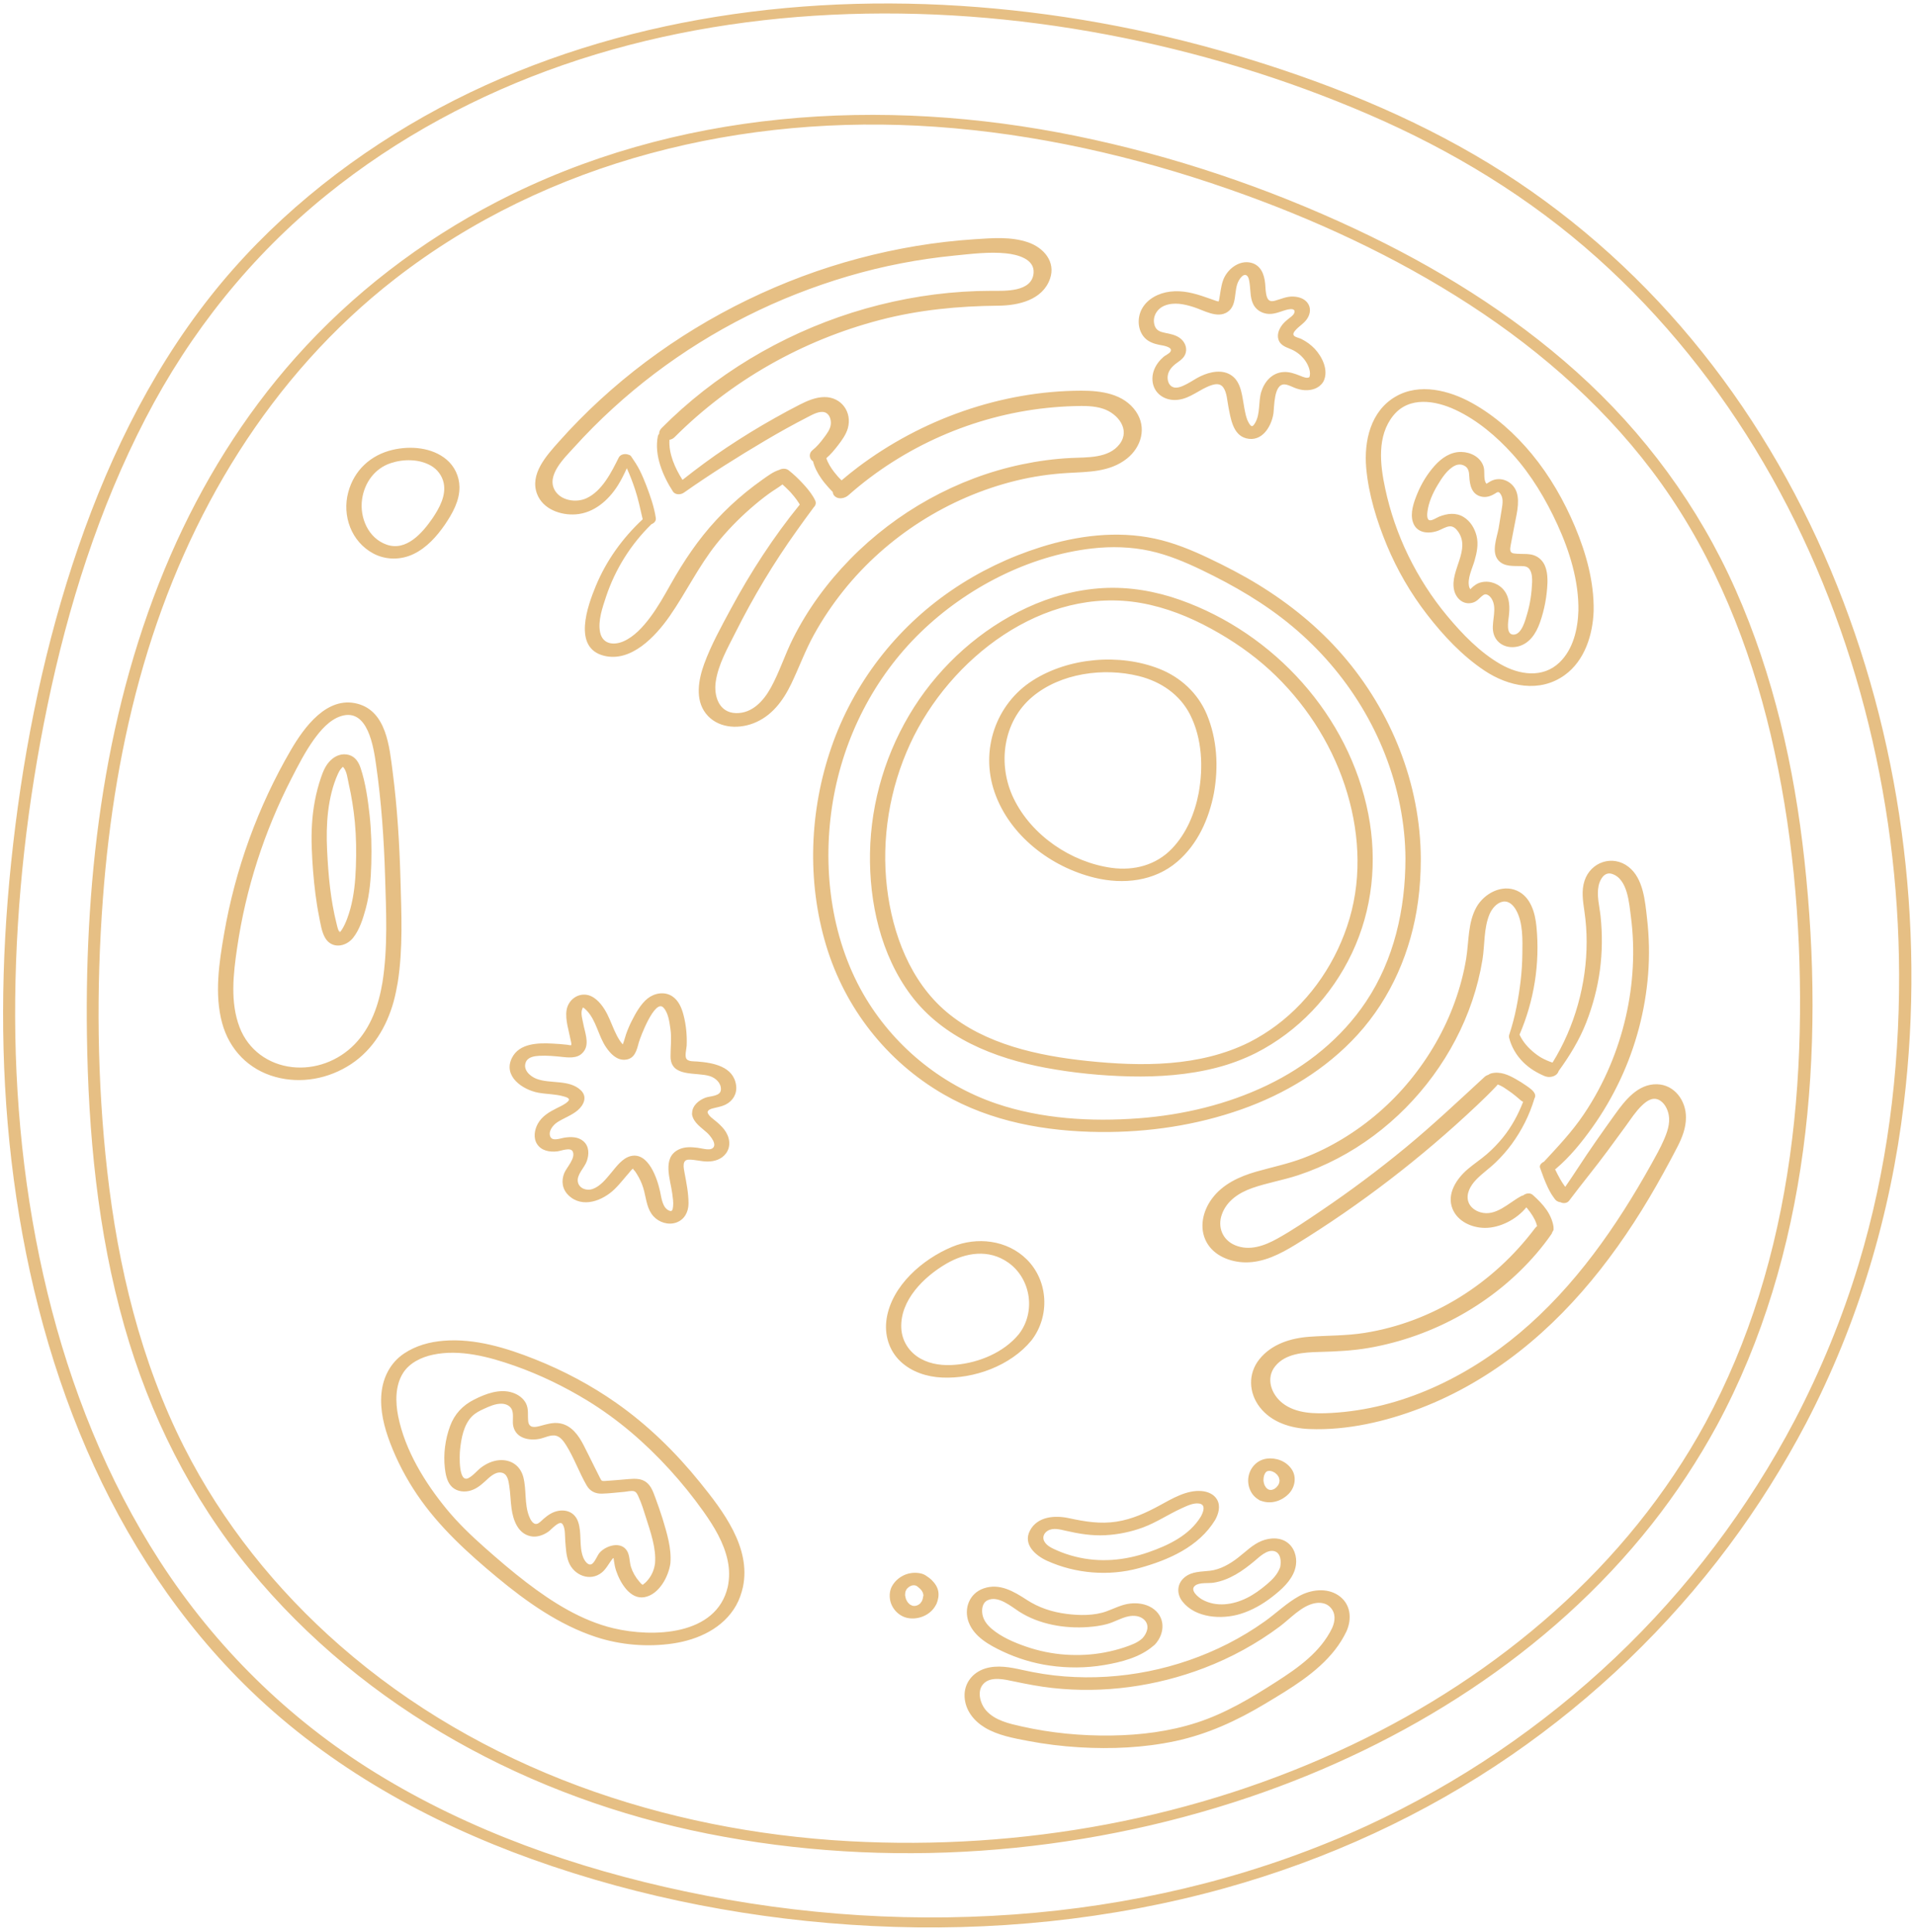 <?xml version="1.0" encoding="UTF-8" standalone="no"?><svg xmlns="http://www.w3.org/2000/svg" xmlns:xlink="http://www.w3.org/1999/xlink" fill="#e6bf84" height="502.1" preserveAspectRatio="xMidYMid meet" version="1" viewBox="-0.8 -0.9 497.7 502.1" width="497.7" zoomAndPan="magnify"><g id="change1_1"><path d="M450.26,152.34c-9.61-21.66-23.71-40.81-41.34-56.62c-17.02-15.26-36.73-27.38-57.38-37.07 c-23.09-10.84-47.58-19.08-72.57-24.2c-50.54-10.35-104.39-6.87-150.7,17.13c-19.68,10.2-37.51,23.86-52.25,40.42 c-13.54,15.21-24.36,32.73-32.48,51.38c-17.01,39.1-22.33,82.3-21.75,124.63c0.35,25.49,2.75,51.17,9.74,75.77 c6.54,23.01,17.31,44.53,32.5,63.05c29.94,36.49,73.16,59.65,119.11,68.8c46.49,9.26,95.83,5.69,140.69-9.47 c40.31-13.62,78.03-37.26,104.6-70.86c6.38-8.07,12.06-16.69,16.98-25.72c24.01-44.51,28.17-97.36,22.76-146.89 C465.54,198.56,460.13,174.58,450.26,152.34z M467.01,262.63c-0.21,24.74-3.26,49.65-10.71,73.3c-3.59,11.39-8.2,22.44-13.87,32.95 c-20.29,37.27-53.83,65.56-91.85,83.66c-40.48,19.27-85.88,27.48-130.57,25.05c-48.19-2.62-95.83-18.81-132.46-50.85 c-16.57-14.5-30.57-31.94-40.52-51.62c-11.27-22.3-17.17-46.91-19.96-71.64c-2.64-23.43-2.89-47.31-1.13-70.82 c1.53-20.54,4.82-41.02,10.59-60.82c11.4-39.13,32.88-75.05,65.33-100.26c39.78-30.89,90.7-43,140.43-39.54 c25.99,1.81,51.62,7.62,76.19,16.18c21.91,7.63,43.22,17.43,62.7,30.08c19.12,12.42,36.52,27.85,49.8,46.47 c13.93,19.53,22.96,42.09,28.44,65.35C464.99,213.8,467.22,238.34,467.01,262.63z M493.41,215.12 c-3.17-23.32-9.32-46.24-18.44-67.95c-9.07-21.59-21.15-41.92-36.13-59.94c-14.92-17.94-32.66-33.44-52.59-45.6 c-20.36-12.42-42.97-21.41-65.79-28.18c-23.32-6.92-47.43-11.28-71.71-12.83c-24.15-1.54-48.55-0.25-72.32,4.43 c-23.38,4.61-46.18,12.57-66.96,24.28C88.34,41.25,69,57,53.91,76.1C37.58,96.76,26.14,120.97,18,145.91 C9.83,170.96,4.82,197,2.1,223.19c-2.68,25.8-2.94,51.82,0.08,77.6c3.02,25.73,9.24,51.18,19.54,75 c10.1,23.34,24.28,44.97,42.63,62.67c20.68,19.94,46.18,34.13,73.1,43.79c28.32,10.17,58.36,15.87,88.39,17.37 c30.83,1.54,62-1.56,91.76-9.85c26.5-7.39,51.71-18.92,74.38-34.53c21.59-14.87,40.76-33.27,56.45-54.28 c7.58-10.15,14.33-20.9,20.22-32.12c13.49-25.9,21.89-54.01,25.35-82.98C496.83,262.39,496.6,238.54,493.41,215.12z M482.26,327.58 c-4.24,14.01-9.82,27.58-16.59,40.56c-12.07,22.97-27.9,43.93-46.74,61.78c-18.89,17.9-40.69,32.67-64.31,43.58 c-27.12,12.52-56.57,19.94-86.29,22.67c-30.41,2.79-61.21,0.79-91.07-5.54c-28.19-5.97-55.87-15.63-80.47-30.82 c-22.59-13.95-41.67-32.74-56.07-55.03c-13.74-21.26-23.18-45.06-29.16-69.6c-6.1-25.05-8.69-50.92-8.41-76.68 c0.28-25.52,3.21-51.15,8.4-76.13c5.34-25.74,13.35-51.13,25.47-74.52c11.66-22.5,27.4-42.21,47.13-58.15 c18.3-14.79,39.26-26.04,61.47-33.73c22.4-7.76,46.02-11.89,69.67-13.03c23.95-1.16,48.01,0.69,71.56,5.14 c23.39,4.42,46.33,11.37,68.18,20.81c21.63,9.35,41.69,21.5,59.28,37.24c17.13,15.33,31.63,33.44,43.24,53.27 c11.67,19.93,20.4,41.5,26.25,63.83c5.9,22.52,8.91,45.8,8.97,69.08C492.86,277.67,489.62,303.28,482.26,327.58z M270.95,276.59 c7.19,1.34,14.56,2.07,21.88,2.24c7.59,0.17,15.29-0.38,22.65-2.29c3.5-0.91,6.9-2.18,10.13-3.79 c10.95-5.58,19.69-14.85,24.95-25.94c5.35-11.29,6.64-23.88,4.27-36.1c-4.97-25.58-24.46-47.02-48.87-55.69 c-6.43-2.28-13.27-3.47-20.1-3.09c-6.88,0.38-13.62,2.24-19.86,5.14c-11.88,5.52-22.16,14.74-29.21,25.76 c-7.21,11.29-11.25,24.53-11.48,37.93c-0.23,12.85,2.8,26.5,10.62,36.94C244.25,268.83,257.68,274.11,270.95,276.59z M235.75,192.4 c10.23-22.18,34.58-41.14,60.06-36.58c6.39,1.14,12.46,3.56,18.14,6.66c5.5,3,10.68,6.55,15.3,10.79 c8.83,8.12,15.68,18.53,19.46,29.93c3.69,11.15,4.56,23.26,1.23,34.61c-3.22,10.96-9.87,20.93-19.05,27.79 c-2.2,1.64-4.52,3.09-6.97,4.34c-12.95,6.46-28.11,6.35-42.18,4.87c-12.68-1.33-26.55-4.3-36.55-12.74 c-9.42-7.96-14.03-20.27-15.46-32.23C228.22,217.12,230.39,204,235.75,192.4z M244.35,283.44c12.41,7.19,26.67,9.72,40.86,9.84 c12.39,0.11,24.84-1.73,36.55-5.85c11.41-4.01,22.07-10.44,30.26-19.42c8.75-9.6,13.98-21.82,15.72-34.64 c0.5-3.66,0.72-7.35,0.72-11.04c-0.07-19.45-7.65-38.37-20.35-53.02c-6.26-7.22-13.74-13.28-21.87-18.27 c-4.14-2.54-8.46-4.77-12.85-6.86c-4.52-2.15-9.22-4.08-14.13-5.12c-9.84-2.09-20.06-0.77-29.57,2.22 c-8.26,2.6-16.11,6.38-23.26,11.28c-14.43,9.88-25.44,24.19-31.15,40.72c-5.7,16.48-6.41,34.75-1.38,51.49 C218.79,261.05,229.63,274.91,244.35,283.44z M215.68,207.24c2.8-16.56,10.68-32.04,22.73-43.76 c11.89-11.56,28.14-19.99,44.71-21.86c4.96-0.56,10.07-0.42,14.96,0.65c4.69,1.03,9.12,2.89,13.43,4.96 c8.38,4.03,16.4,8.67,23.56,14.65c14.23,11.87,24.35,28.28,27.98,46.51c0.91,4.59,1.41,9.25,1.42,13.93 c-0.02,13.03-2.95,26.16-10.26,37.1c-6.35,9.5-15.42,16.79-25.68,21.71c-10.41,5-21.88,7.72-33.38,8.59 c-12.34,0.93-25.32,0.17-37.1-3.85c-14.49-4.96-26.85-15.19-34.48-28.45C214.98,242.46,212.84,224.07,215.68,207.24z M283.72,227.21 c7.44,1.8,15.49,0.94,21.46-4.18c5.28-4.53,8.21-11.07,9.51-17.8c1.23-6.81,0.84-14.08-1.86-20.51c-2.32-5.5-6.81-9.63-12.34-11.81 c-10.29-4.06-23.53-2.94-32.88,3.02c-9.66,6.15-13.67,18.16-9.95,28.97C261.54,216.22,272.3,224.44,283.72,227.21z M267.52,180.17 c7.33-6.15,18.52-7.64,27.63-5.38c5.7,1.41,10.68,4.75,13.37,10.07c3.12,6.19,3.42,13.63,2.21,20.34 c-1.02,5.29-3.17,10.48-6.93,14.42c-4.11,4.3-9.85,5.81-15.66,5.02c-10.52-1.43-20.81-8.39-25.48-18.01 C258.37,197.81,259.83,186.62,267.52,180.17z M102.57,254.42c1.39-8.82,0.96-17.91,0.71-26.8c-0.26-9.34-0.83-18.68-2.03-27.94 c-0.83-6.4-1.59-15.73-9.16-17.7c-7.94-2.07-13.87,6.18-17.29,12.03c-8.57,14.71-14.46,30.98-17.36,47.75 c-1.3,7.52-2.55,15.73-0.5,23.24c1.89,6.92,6.9,12.06,13.83,13.97c6.71,1.85,13.92,0.47,19.68-3.34c5.72-3.78,9.24-9.73,11.05-16.23 C101.94,257.75,102.29,256.09,102.57,254.42z M98.6,254.39c-0.98,5.9-3,11.74-7.25,16.11c-4.21,4.32-10.26,6.6-16.27,5.91 c-6.16-0.71-11.34-4.47-13.59-10.29c-2.53-6.56-1.65-14-0.65-20.78c2.24-15.31,7.05-30.2,14.13-43.97 c1.75-3.41,3.55-6.92,5.78-10.04c1.77-2.46,4.11-5.2,7.11-6.14c6.99-2.19,8.45,8.22,9.09,12.72c1.37,9.57,2.04,19.23,2.33,28.89 C99.56,235.94,100.03,245.31,98.6,254.39z M92.93,198.72c-0.5-1.52-1.36-2.92-2.98-3.41c-1.8-0.54-3.58,0.14-4.87,1.42 c-1.23,1.21-1.89,2.77-2.44,4.38c-0.68,1.99-1.22,4.04-1.61,6.11c-0.76,4.02-0.96,8.13-0.81,12.21c0.14,4.03,0.46,8.07,0.97,12.07 c0.25,1.94,0.55,3.87,0.94,5.79c0.37,1.8,0.64,3.97,1.59,5.57c1.73,2.91,5.34,2.33,7.23-0.02c1.72-2.14,2.56-4.96,3.29-7.56 c1.04-3.84,1.36-7.83,1.46-11.8c0.11-4.18,0.01-8.36-0.44-12.52C94.81,206.89,94.22,202.61,92.93,198.72z M91.69,224.44 c-0.13,3.64-0.48,7.29-1.43,10.81c-0.51,1.8-1.14,3.7-2.12,5.3c-0.17,0.27-0.36,0.53-0.56,0.77c-0.13-0.33-0.27-0.68-0.07,0.1 c0,0,0,0-0.01,0.01c-0.08-0.23-0.31-0.48-0.4-0.72c-0.18-0.47-0.28-0.97-0.4-1.45c-1.6-6.27-2.18-12.8-2.49-19.25 c-0.32-6.49,0.1-13.76,2.81-19.78c0.24-0.52,0.51-1.04,0.91-1.46c0.11-0.11,0.23-0.28,0.38-0.37c0.03,0.02,0.07,0.04,0.12,0.09 c0.93,1.07,1.09,2.92,1.39,4.25c0.75,3.31,1.29,6.67,1.61,10.05C91.79,216.67,91.83,220.56,91.69,224.44z M96.2,142.93 c3.27,1.75,7.2,1.74,10.52,0.13c3.4-1.65,5.99-4.56,8.11-7.62c1.96-2.9,3.85-6.22,3.78-9.83c-0.05-2.74-1.28-5.34-3.38-7.1 c-3.77-3.16-9.35-3.59-13.98-2.51c-5.72,1.34-10.03,5.31-11.55,11.05C88.07,133.15,90.51,139.87,96.2,142.93z M93.3,128.86 c0.61-4.31,3.28-8.02,7.44-9.4c3.32-1.1,7.35-1.11,10.45,0.65c1.68,0.96,2.91,2.6,3.32,4.49c0.7,3.27-1.14,6.58-2.91,9.2 c-2.6,3.75-6.78,8.66-11.94,6.83C94.89,138.95,92.63,133.59,93.3,128.86z M267.26,347.45c4.85-6.25,4.44-15.43-1.19-21.04 c-5.11-5.09-12.98-5.99-19.47-3.27c-7.61,3.18-15.6,10.06-16.96,18.59c-0.66,4.13,0.55,8.32,3.63,11.21 c2.89,2.71,6.84,3.97,10.73,4.15C252.37,357.49,261.87,354.01,267.26,347.45z M247.55,353.77c-3.12,0.27-6.28-0.04-9.06-1.57 c-2.96-1.64-4.89-4.56-5.05-7.97c-0.34-7.24,5.89-13.33,11.68-16.71c5.07-2.96,11.08-3.87,16.13-0.3c5.91,4.18,7.2,12.85,2.75,18.59 C260.08,350.59,253.6,353.25,247.55,353.77z M359.66,140.86c2.66,6.38,6.16,12.42,10.39,17.89c4.23,5.48,9.16,10.76,14.95,14.62 c6.26,4.17,14.36,5.86,20.86,1.17c5.21-3.76,7.31-10.5,7.52-16.67c0.14-7.54-1.96-15.03-4.86-21.93 c-2.83-6.71-6.52-13.16-11.16-18.79c-4.36-5.29-9.59-10-15.62-13.34c-5.92-3.27-13.62-5.26-19.84-1.64 c-6.48,3.76-8.23,11.53-7.63,18.5C354.88,127.59,357.01,134.48,359.66,140.86z M361.33,107.07c4.1-5.05,10.93-3.9,16.16-1.45 c5.67,2.66,10.64,6.88,14.82,11.5c4.86,5.38,8.64,11.72,11.65,18.29c3.17,6.91,5.6,14.75,5.46,22.42 c-0.15,4.75-1.35,10.02-4.92,13.43c-4.34,4.16-10.43,3.23-15.26,0.48c-5.39-3.07-10.01-7.88-13.95-12.61 c-3.96-4.76-7.33-10.02-10.05-15.58c-2.72-5.57-4.75-11.46-6.04-17.52C357.87,119.81,357.01,112.39,361.33,107.07z M159.37,363.69 c-6.55-4.6-13.68-8.38-21.11-11.34c-7.39-2.94-15.61-5.47-23.67-4.83c-3.7,0.29-7.3,1.26-10.4,3.34c-3.52,2.37-5.45,6.15-5.85,10.33 c-0.42,4.46,0.71,8.82,2.28,12.95c1.81,4.74,4.18,9.24,7.03,13.44c5.66,8.33,13.06,15.05,20.76,21.45 c7.69,6.38,16.1,12.33,25.67,15.48c6.36,2.09,13.4,2.67,20.02,1.69c6.55-0.97,13.08-3.96,16.44-9.93c0.83-1.48,1.37-3.09,1.75-4.75 c2.15-10.23-5.16-19.76-11.19-27.21C174.81,376.53,167.59,369.45,159.37,363.69z M188.34,404.76c0.46,2.24,0.47,4.49,0,6.73 c-2.94,12.72-19.48,13.18-29.69,10.76c-8.34-1.98-15.91-6.77-22.64-11.92c-3.78-2.89-7.39-6-10.95-9.15 c-3.46-3.07-6.78-6.26-9.73-9.83c-5.68-6.9-10.88-15.34-12.65-24.22c-0.73-3.66-0.79-7.94,1.27-11.21c1.68-2.66,4.78-4.13,7.76-4.76 c7.02-1.5,14.62,0.55,21.23,2.87c6.56,2.31,12.93,5.4,18.87,9.02c7.98,4.87,15.13,11.05,21.42,17.95c3.14,3.44,6.07,7.07,8.77,10.87 C184.77,395.77,187.37,400.02,188.34,404.76z M372.92,137.03c0.97-0.35,2.03-1.09,3.08-1.15c0.91-0.06,1.62,0.62,2.12,1.32 c3.39,4.73-2.02,10.05-1.05,15.04c0.44,2.27,2.31,4.12,4.75,3.52c1.38-0.34,1.86-1.34,2.94-2.05c0.77-0.51,1.69,0.31,2.1,0.98 c1.51,2.43,0.06,5.6,0.36,8.25c0.36,3.2,3.29,4.86,6.33,4.2c3.11-0.68,4.85-3.38,5.85-6.19c1.2-3.37,1.85-6.92,1.98-10.49 c0.04-2.28-0.25-4.84-2.2-6.34c-2.01-1.54-4.3-0.84-6.59-1.2c-1.13-0.17-0.93-1.22-0.77-2.16c0.27-1.57,0.63-3.12,0.9-4.69 c0.48-2.8,1.58-6.32,0.63-9.11c-0.87-2.53-3.71-4.03-6.25-3.03c-0.5,0.2-0.95,0.5-1.41,0.79c-0.07,0.04-0.1,0.07-0.15,0.1 c-0.1-0.15-0.24-0.32-0.26-0.36c-0.57-1.28-0.09-2.85-0.54-4.19c-0.81-2.41-3.32-3.67-5.75-3.72c-2.79-0.05-5.12,1.57-6.91,3.56 c-1.88,2.09-3.43,4.61-4.5,7.21c-0.92,2.22-1.98,5.13-1.15,7.53C367.4,137.69,370.48,137.91,372.92,137.03z M370.18,132.11 c0.29-2.44,1.4-4.87,2.65-6.96c1.07-1.79,2.57-4.12,4.52-5.05c0.76-0.36,1.59-0.38,2.35-0.01c1.15,0.54,1.31,1.63,1.36,2.79 c0.11,2.18,0.57,4.65,3.06,5.26c1.24,0.31,2.43-0.05,3.5-0.7c0.83-0.51,1.09-0.8,1.7,0.27c0.68,1.19,0.32,2.78,0.12,4.05 c-0.24,1.52-0.48,3.03-0.74,4.54c-0.44,2.49-1.99,6.2-0.1,8.39c1.5,1.74,3.92,1.47,5.99,1.52c0.88,0.02,1.64,0.09,2.16,0.87 c0.63,0.94,0.67,2.26,0.64,3.34c-0.11,2.79-0.5,5.58-1.3,8.25c-0.46,1.56-1.37,5.25-3.46,5.35c-2.13,0.11-1.44-3.52-1.3-4.72 c0.27-2.23,0.28-4.71-1.1-6.61c-1.33-1.84-3.73-2.78-5.96-2.29c-1.12,0.24-2,0.87-2.78,1.67c-0.02,0.02-0.09,0.08-0.17,0.16 c-0.12-0.22-0.24-0.44-0.26-0.51c-0.62-2.16,0.75-4.79,1.35-6.84c0.61-2.12,1.09-4.34,0.54-6.53c-0.49-1.97-1.63-3.85-3.4-4.91 c-2.01-1.21-4.24-0.9-6.33-0.07c-0.56,0.22-1.9,1.13-2.53,0.92C369.98,134.06,370.11,132.67,370.18,132.11z M169.55,388.4 c-0.56-1.48-1.06-3.08-2.36-4.09c-1.32-1.02-2.95-0.96-4.52-0.84c-2.07,0.17-4.14,0.37-6.22,0.5c-0.92,0.06-0.92-0.05-1.36-0.89 c-0.49-0.94-0.95-1.9-1.43-2.85c-0.93-1.85-1.83-3.72-2.78-5.56c-1.31-2.55-3.13-5.14-6.15-5.68c-1.8-0.32-3.47,0.23-5.18,0.69 c-1.42,0.38-2.89,0.56-3.08-1.27c-0.16-1.57,0.17-3.11-0.56-4.58c-0.7-1.39-2.05-2.33-3.49-2.81c-3.33-1.11-7.02,0.29-10,1.8 c-2.99,1.51-5.1,3.75-6.26,6.92c-1.26,3.42-1.76,7.29-1.34,10.92c0.18,1.52,0.5,3.27,1.5,4.48c1.13,1.38,2.98,1.79,4.69,1.44 c1.67-0.34,2.96-1.34,4.19-2.46c1.11-1.01,2.59-2.58,4.26-2.33c1.63,0.24,1.88,2.06,2.09,3.4c0.31,1.97,0.32,3.98,0.6,5.95 c0.41,2.96,1.62,6.48,4.93,7.18c1.64,0.35,3.28-0.24,4.63-1.17c0.74-0.51,2.91-3.11,3.69-1.97c0.77,1.12,0.6,3.14,0.71,4.43 c0.16,1.82,0.21,3.69,0.88,5.41c1.33,3.45,5.57,5.22,8.64,2.72c1.2-0.98,1.86-2.49,2.85-3.65c0.04-0.05,0.1-0.07,0.15-0.1 c0.01,0.03,0.02,0.04,0.04,0.07c0.05,0.26,0.08,0.53,0.11,0.79c0.12,0.84,0.28,1.65,0.55,2.45c1.01,3.01,3.58,7.55,7.38,6.86 c3.78-0.69,6.24-5.34,6.72-8.77c0.34-3.93-0.93-7.96-2.05-11.68C170.81,391.93,170.21,390.16,169.55,388.4z M169.44,405.38 c-0.2,1.46-0.71,2.82-1.61,4c-0.41,0.54-0.87,1.06-1.44,1.44c-0.09,0.06-0.11,0.11-0.11,0.15c-0.03-0.02-0.07-0.04-0.13-0.07 c-0.31-0.16-0.6-0.56-0.83-0.82c-0.95-1.08-1.71-2.42-2.14-3.79c-0.41-1.31-0.29-3-1.03-4.18c-1.61-2.57-5.48-1.35-7.11,0.5 c-0.62,0.7-1.29,2.66-2.17,3.01c-0.95,0.37-1.83-1.09-2.11-1.82c-1.13-2.9-0.3-6.26-1.3-9.19c-1.08-3.2-4.5-3.66-7.19-2.12 c-0.65,0.38-1.22,0.82-1.79,1.31c-0.47,0.4-1.12,1.17-1.75,1.31c-1.04,0.23-1.72-1.19-2.04-2.01c-1.23-3.2-0.63-6.84-1.48-10.13 c-0.78-2.99-3.23-4.66-6.31-4.4c-1.61,0.14-3.08,0.79-4.4,1.71c-1.23,0.85-2.21,2.24-3.54,2.93c-2.67,1.39-2.33-6.01-2.2-7.32 c0.3-2.96,0.94-6.56,3.14-8.75c0.87-0.86,1.96-1.42,3.07-1.92c1.4-0.64,2.95-1.34,4.52-1.33c1.19,0,2.44,0.54,2.83,1.75 c0.43,1.34-0.04,2.83,0.3,4.19c0.75,3.06,4.07,3.71,6.77,3.2c1.35-0.26,2.99-1.2,4.39-0.8c1.14,0.32,1.95,1.49,2.55,2.43 c2.07,3.3,3.37,7.05,5.31,10.42c0.89,1.55,2.26,2.23,4.03,2.18c1.93-0.05,3.89-0.31,5.81-0.47c0.71-0.06,1.81-0.36,2.51-0.15 c0.61,0.19,0.88,0.82,1.13,1.37c0.83,1.78,1.41,3.71,2,5.58C168.28,397.27,169.78,401.48,169.44,405.38z M300.51,88.72 c0.66,0.13,3.72,0.5,2.86,1.8c-0.34,0.51-1.3,0.91-1.77,1.32c-0.54,0.48-1.05,1-1.47,1.58c-0.97,1.33-1.52,2.88-1.41,4.53 c0.24,3.48,3.33,5.45,6.64,5.05c3.33-0.4,5.61-2.78,8.68-3.79c1.13-0.37,2.3-0.5,3.08,0.57c0.95,1.31,1.03,3.52,1.34,5.06 c0.58,2.93,1.14,7.28,4.62,8.17c4.06,1.05,6.53-2.99,7.07-6.4c0.26-1.68,0.06-7.75,2.9-7.61c0.96,0.05,1.95,0.65,2.84,0.97 c0.76,0.27,1.51,0.47,2.32,0.52c1.78,0.13,3.7-0.42,4.75-1.95c0.01-0.02,0.02-0.04,0.03-0.05c0.08-0.1,0.15-0.21,0.21-0.33 c1.35-2.85-0.34-6.31-2.31-8.42c-0.97-1.03-2.17-1.89-3.43-2.53c-0.55-0.28-1.41-0.41-1.88-0.8c-0.55-0.46-0.04-1.1,0.37-1.56 c0.96-1.07,2.24-1.74,3.03-3c0.81-1.27,0.97-2.85,0.01-4.08c-0.86-1.12-2.29-1.54-3.65-1.6c-1.73-0.08-3.14,0.63-4.76,1.07 c-1.07,0.29-1.75,0.1-2.12-0.99c-0.36-1.1-0.35-2.33-0.45-3.46c-0.23-2.39-1.12-4.8-3.72-5.42c-3.13-0.74-6.23,1.77-7.23,4.61 c-0.58,1.66-0.71,3.44-1.04,5.15c-0.01,0.07-0.06,0.19-0.1,0.31c-0.18-0.04-0.39-0.07-0.47-0.09c-0.97-0.32-1.93-0.67-2.9-1.01 c-3.04-1.06-6.02-1.85-9.27-1.45c-2.94,0.36-5.93,1.86-7.35,4.56c-1.23,2.33-1.07,5.52,0.8,7.47 C297.74,87.97,299.12,88.44,300.51,88.72z M301.85,78.54c2.48-1.01,5.17-0.4,7.62,0.38c2.6,0.83,6.08,3,8.7,1.29 c2.75-1.79,1.54-5.69,3-8.22c0.32-0.56,1.14-1.74,1.91-1.38c0.68,0.31,0.8,1.52,0.89,2.15c0.29,1.97,0.08,4.18,1.25,5.92 c0.84,1.24,2.29,1.95,3.77,2c1.81,0.07,3.3-0.81,5.01-1.17c0.76-0.16,1.95-0.19,1.58,0.91c-0.22,0.64-1.04,1.15-1.54,1.55 c-0.58,0.47-1.15,0.97-1.61,1.57c-0.93,1.22-1.54,2.86-0.74,4.31c0.77,1.4,2.49,1.66,3.79,2.37c1.29,0.71,2.43,1.74,3.2,3 c0.64,1.04,1.27,2.63,0.84,3.86c-0.58,0.47-1.66-0.03-2.37-0.31c-1.47-0.58-2.88-1.11-4.49-0.98c-2.9,0.23-4.86,2.52-5.67,5.16 c-0.78,2.56-0.2,5.7-1.58,8.04c-0.68,1.16-1,1.12-1.66,0c-0.68-1.15-0.88-2.48-1.14-3.77c-0.56-2.82-0.69-6.65-3.25-8.49 c-2.42-1.74-5.66-1.04-8.16,0.15c-1.23,0.58-2.34,1.39-3.55,2.01c-1.03,0.52-2.51,1.3-3.68,0.78c-1.05-0.47-1.41-1.78-1.29-2.84 c0.17-1.52,1.27-2.63,2.46-3.47c0.98-0.7,1.93-1.39,2.24-2.62c0.36-1.43-0.31-2.85-1.45-3.73c-1.18-0.9-2.62-1.14-4.03-1.43 c-1.18-0.24-2.14-0.59-2.58-1.8C298.55,81.6,299.79,79.38,301.85,78.54z M139.12,283.07c2.15,0.39,4.37,0.34,6.48,0.93 c0.71,0.2,2.02,0.52,1.21,1.33c-0.79,0.79-1.91,1.25-2.89,1.75c-1.96,0.99-3.85,2.07-4.95,4.06c-0.86,1.56-1.21,3.68-0.2,5.26 c1.14,1.79,3.32,2.14,5.28,1.91c0.92-0.11,3.42-1.12,3.98,0c0.87,1.73-1.58,4.18-2.18,5.64c-0.84,2.07-0.52,4.22,1.11,5.79 c3.6,3.47,8.88,1.39,11.97-1.61c0.84-0.82,1.6-1.71,2.36-2.61c0.41-0.49,0.81-0.98,1.24-1.45c0.32-0.35,0.8-1.07,1.28-1.34 c-0.25,0.19,0.22,0.46,0.45,0.78c0.35,0.5,0.67,1.03,0.96,1.56c0.63,1.16,1.1,2.37,1.41,3.65c0.56,2.24,0.78,4.69,2.41,6.47 c1.46,1.6,3.88,2.36,5.95,1.61c2.11-0.76,3.14-2.75,3.15-4.92c0.01-2.67-0.54-5.38-1.03-7.99c-0.26-1.38-0.69-3.4,1.11-3.43 c1.61-0.02,3.19,0.48,4.81,0.49c1.84,0.01,3.69-0.56,4.83-2.08c1.47-1.95,0.94-4.48-0.48-6.28c-0.62-0.79-1.34-1.45-2.1-2.09 c-0.76-0.64-1.9-1.35-2.2-2.34c0.13-0.63,0.71-0.84,1.38-1.02c1.11-0.29,2.24-0.45,3.28-0.96c1.91-0.95,3.03-2.78,2.78-4.92 c-0.6-5.04-6.02-5.98-10.13-6.3c-0.77-0.06-2.25,0.05-2.76-0.65c-0.55-0.76-0.01-2.61,0.03-3.47c0.11-2.64-0.14-5.33-0.8-7.89 c-0.49-1.89-1.28-3.86-2.98-4.96c-1.98-1.28-4.58-0.83-6.37,0.59c-1.81,1.45-3.15,3.89-4.18,5.94c-0.55,1.09-1.03,2.22-1.43,3.38 c-0.19,0.57-0.37,1.15-0.53,1.73c-0.06,0.22-0.2,0.55-0.31,0.89c-0.3-0.32-0.56-0.66-0.8-1.03c-0.57-0.86-1.03-1.8-1.45-2.75 c-0.8-1.8-1.45-3.68-2.51-5.35c-1.1-1.75-2.79-3.65-4.99-3.8c-2.45-0.17-4.51,1.69-4.87,4.07c-0.37,2.48,0.61,5.32,1.07,7.75 c0.06,0.31,0.28,0.97,0.13,1.32c-0.01,0-0.01,0-0.04,0c-0.19,0.05-0.73-0.09-0.96-0.12c-1.3-0.15-2.6-0.25-3.91-0.31 c-3.66-0.19-8.55-0.11-10.47,3.7C129.84,278.79,135.05,282.33,139.12,283.07z M135.92,275c0.57-1.21,2.18-1.45,3.37-1.52 c2.05-0.12,4.2,0.09,6.24,0.31c2.15,0.23,4.37,0.32,5.63-1.81c1.16-1.96,0-4.81-0.38-6.88c-0.2-1.07-0.6-2.32-0.38-3.41 c0.03-0.17,0.22-0.56,0.28-0.76c0.09,0.03,0.21,0.07,0.28,0.13c0.23,0.2,0.46,0.38,0.67,0.6c2.56,2.62,3.06,6.64,5.1,9.62 c1.12,1.63,2.73,3.36,4.87,3.22c2.54-0.16,3.06-2.37,3.6-4.4c0.41-1.53,4.21-11.42,6.39-9.18c1.31,1.35,1.6,3.81,1.85,5.56 c0.35,2.44,0.02,4.75,0.03,7.18c0.02,5.53,6.68,3.97,10.23,5.1c1.5,0.48,2.97,1.81,2.86,3.53c-0.11,1.74-2.77,1.61-4.01,2.07 c-1.68,0.62-3.41,2.02-3.47,3.93c-0.03,0.18-0.04,0.37,0,0.57c0.46,2.09,2.38,3.24,3.86,4.59c0.81,0.74,2.96,3.25,1.27,4.16 c-0.85,0.46-2.79-0.12-3.77-0.24c-1.63-0.2-3.31-0.28-4.83,0.45c-4.44,2.12-2.15,7.83-1.69,11.49c0.14,1.09,0.34,2.24,0.21,3.33 c-0.09,0.75-0.19,1.34-0.83,1.14c-1.94-0.61-2.19-3.4-2.55-5.05c-0.72-3.32-3.03-10.31-7.63-9.19c-2.17,0.53-3.73,2.73-5.08,4.35 c-1.34,1.6-2.8,3.49-4.84,4.21c-1.48,0.52-3.47-0.11-3.81-1.82c-0.38-1.89,1.72-3.73,2.31-5.41c0.62-1.76,0.67-3.85-0.86-5.18 c-1.4-1.22-3.27-1.2-5.01-0.93c-0.97,0.15-3.04,1-3.6-0.25c-0.63-1.43,0.73-3.07,1.82-3.77c1.73-1.12,3.72-1.76,5.3-3.11 c1.59-1.36,2.57-3.51,0.81-5.19c-3.01-2.89-7.96-1.6-11.57-3C136.91,278.78,134.96,277.02,135.92,275z M311.49,386.59 c-3.82-0.33-7.62,1.94-10.84,3.7c-3.61,1.97-7.18,3.61-11.27,4.25c-4.26,0.66-8.19-0.01-12.34-0.9c-3.65-0.79-8.21-0.5-10.17,3.24 c-1.87,3.59,1.48,6.48,4.45,7.83c7.4,3.35,16.03,4.06,23.87,1.92c7.64-2.09,15.54-5.51,19.82-12.53c0.88-1.58,1.46-3.58,0.51-5.27 C314.71,387.38,313.08,386.73,311.49,386.59z M311.29,393.23c-3,4.92-8.51,7.5-13.75,9.31c-6.15,2.12-12.54,2.69-18.89,1.09 c-1.64-0.41-3.25-0.95-4.8-1.64c-1.17-0.52-2.66-1.17-3.27-2.38c-0.53-1.03-0.06-2.1,0.89-2.69c1.38-0.86,3.19-0.37,4.65-0.03 c3.43,0.79,6.83,1.36,10.36,1.17c3.34-0.18,6.6-0.85,9.74-2c3.53-1.3,6.65-3.44,10.07-4.99c1.32-0.6,3.04-1.46,4.55-1.24 C312.71,390.1,311.91,392.11,311.29,393.23z M292.95,415.82c-2.24,0.25-4.12,1.28-6.19,2.03c-3.21,1.17-7.13,1.09-10.46,0.65 c-3.68-0.48-7.12-1.6-10.24-3.63c-3.38-2.2-7.07-4.42-11.22-2.98c-3.72,1.28-5.23,5.27-3.86,8.85c1.44,3.75,5.38,5.91,8.82,7.53 c3.84,1.81,7.97,3.06,12.17,3.67c4.7,0.68,9.47,0.66,14.17-0.13c4.4-0.74,9.36-1.99,12.8-4.99c0.17-0.11,0.32-0.24,0.45-0.38 c2.7-2.96,2.72-7.33-0.87-9.54C296.86,415.89,294.87,415.61,292.95,415.82z M296.14,424.82c-1.26,1.21-3.07,1.83-4.69,2.38 c-1.66,0.56-3.37,0.99-5.09,1.32c-3.34,0.64-6.75,0.81-10.14,0.59c-3.54-0.23-7.07-0.96-10.42-2.12c-3.06-1.06-6.36-2.47-8.85-4.59 c-1.11-0.95-2.06-2.11-2.38-3.56c-0.3-1.35-0.13-3.18,1.27-3.86c2.77-1.35,6.14,1.6,8.3,2.98c5.16,3.29,11.82,4.42,17.86,3.97 c1.66-0.12,3.32-0.34,4.93-0.78c1.89-0.51,3.57-1.58,5.49-1.99c1.47-0.31,3.14-0.18,4.24,0.96 C298.04,421.57,297.32,423.51,296.14,424.82z M313.67,407.3c-2.28,0.27-4.64,0.14-6.54,1.66c-2.06,1.64-2.21,4.31-0.61,6.34 c3.38,4.3,10.17,4.71,15.02,3.23c3.04-0.93,5.82-2.52,8.32-4.47c2.39-1.86,4.87-4.04,5.86-6.99c0.03-0.08,0.04-0.16,0.05-0.23 c0.02-0.06,0.05-0.12,0.07-0.19c0.58-2.18,0.09-4.71-1.59-6.29c-1.94-1.84-4.89-1.75-7.22-0.79c-2.34,0.97-4.11,2.82-6.08,4.34 C318.85,405.54,316.34,406.99,313.67,407.3z M330.29,402.19c1.8,0.4,1.94,2.7,1.62,4.19c-0.66,1.82-1.95,3.17-3.41,4.4 c-1.62,1.38-3.36,2.66-5.28,3.61c-3.58,1.77-7.87,2.41-11.51,0.43c-0.99-0.54-3.43-2.47-1.9-3.66c1.15-0.9,3.42-0.54,4.75-0.75 c4.11-0.64,7.61-3.06,10.72-5.67C326.53,403.69,328.46,401.78,330.29,402.19z M346.94,413.63c-3.04-1.97-7.09-1.42-10.12,0.26 c-3.25,1.8-5.95,4.47-8.97,6.61c-3.02,2.15-6.19,4.06-9.49,5.75c-13.06,6.65-27.88,9.64-42.5,8.51c-3.69-0.28-7.33-0.87-10.94-1.68 c-3.12-0.7-6.51-1.35-9.65-0.38c-3.3,1.02-5.55,3.85-5.38,7.35c0.17,3.49,2.38,6.27,5.29,8.02c3.33,2,7.43,2.74,11.2,3.46 c4.39,0.84,8.84,1.38,13.3,1.65c8.33,0.5,16.79,0.13,24.97-1.61c8.4-1.79,16.05-5.32,23.37-9.72c6.48-3.89,13.43-7.97,18.15-14.01 c1.16-1.48,2.15-3.09,2.97-4.78C350.65,419.7,350.23,415.77,346.94,413.63z M345.41,422.2c-3.03,6.25-8.82,10.31-14.51,13.96 c-6.51,4.18-13.22,8.2-20.62,10.6c-7.16,2.32-14.72,3.26-22.23,3.36c-7.84,0.11-15.67-0.64-23.32-2.36 c-3.21-0.72-6.88-1.53-9.18-4.08c-1.67-1.84-2.65-5.43-0.46-7.28c1.95-1.65,5.26-0.84,7.51-0.37c3.35,0.71,6.67,1.35,10.07,1.73 c13.34,1.49,26.99-0.41,39.52-5.2c6.98-2.67,13.62-6.3,19.61-10.77c2.73-2.04,5.61-5.34,9.06-6.04c1.41-0.29,3.02-0.08,4.05,1.01 C346.42,418.33,346.23,420.36,345.41,422.2z M328.67,381.4c-0.03,0.01-0.06,0.03-0.08,0.04 C328.61,381.42,328.64,381.41,328.67,381.4C328.67,381.4,328.67,381.4,328.67,381.4z M326.63,389.02c0.13,0.06,0.27,0.1,0.41,0.14 c2.52,0.9,5.27,0.03,7.11-1.87c1.64-1.69,2.1-4.4,0.73-6.4c-1.43-2.08-3.99-3.04-6.46-2.72c-2.5,0.33-4.36,2.33-4.75,4.76 c-0.37,2.28,0.62,4.74,2.65,5.89C326.41,388.9,326.51,388.97,326.63,389.02z M329.44,386.32c0,0-0.01,0-0.02,0c0,0-0.01,0-0.01,0 C329.42,386.32,329.43,386.32,329.44,386.32c-0.03,0-0.05,0.01-0.05,0c0,0,0.01,0,0.02-0.01c-0.02,0-0.04,0-0.07-0.01 c0.04,0,0.07,0.01,0.09,0.01c0.03,0,0.07-0.01,0.11-0.01C329.5,386.31,329.47,386.31,329.44,386.32z M329.98,386.21 c0.06-0.02,0.11-0.04,0.11-0.03C330.09,386.18,330.04,386.2,329.98,386.21z M329.32,381.36c-0.09-0.01-0.18-0.02-0.18-0.02 C329.15,381.32,329.23,381.34,329.32,381.36z M328.78,381.35c0,0-0.01,0-0.01,0.01c0,0,0,0,0,0 C328.77,381.35,328.77,381.35,328.78,381.35z M327.57,383.76c0.01-0.37,0.04-0.73,0.13-1.1c0.02-0.06,0.04-0.13,0.06-0.19 c0.07-0.17,0.15-0.34,0.23-0.5c0.03-0.05,0.07-0.1,0.1-0.14c0.05-0.06,0.1-0.13,0.16-0.19c0.01-0.01,0.01-0.01,0.02-0.02 c0.04-0.03,0.07-0.06,0.11-0.09c0.07-0.03,0.14-0.06,0.21-0.09c-0.09,0.04-0.14,0.06-0.16,0.06c0.02-0.01,0.03-0.02,0.05-0.03 c0.04-0.02,0.1-0.04,0.16-0.06c0.01,0,0.02,0,0.04-0.01c0.03-0.01,0.05-0.02,0.08-0.04c0,0,0,0,0,0c-0.03,0.01-0.05,0.02-0.08,0.04 c0.05-0.01,0.1-0.02,0.16-0.03c0.07,0,0.16-0.02,0.19-0.02c0.1,0,0.2,0,0.3,0.01c0.01,0,0.02,0,0.03,0c0.16,0.03,0.35,0.09,0.39,0.1 c0.03,0.01,0.08,0.02,0.13,0.04c0.01,0,0.02,0.01,0.03,0.01c0.19,0.08,0.37,0.17,0.54,0.27c0.02,0.01,0.07,0.04,0.11,0.07 c0.02,0.01,0.04,0.03,0.05,0.04c0.16,0.12,0.31,0.25,0.45,0.4c0.04,0.04,0.09,0.09,0.13,0.14c0,0.01,0,0.01,0.01,0.01 c0.1,0.15,0.21,0.3,0.29,0.46c0.03,0.06,0.06,0.13,0.1,0.2c0.05,0.18,0.1,0.37,0.13,0.56c0.01,0.04,0.01,0.08,0.02,0.11 c0,0.04,0,0.09,0,0.13c-0.01,0.2-0.05,0.39-0.09,0.59c0,0,0,0,0,0c-0.03,0.08-0.06,0.17-0.1,0.25c-0.04,0.08-0.07,0.16-0.12,0.24 c-0.01,0.02-0.03,0.05-0.04,0.07c-0.12,0.16-0.23,0.32-0.37,0.47c-0.01,0.02-0.04,0.05-0.07,0.08c-0.06,0.05-0.12,0.11-0.15,0.13 c-0.08,0.07-0.17,0.13-0.26,0.19c-0.05,0.04-0.1,0.07-0.15,0.1c-0.22,0.16,0.19-0.1,0.2-0.11c-0.12,0.14-0.45,0.23-0.62,0.3 c-0.01,0.01-0.03,0.01-0.04,0.02c-0.08,0.02-0.17,0.04-0.19,0.04c-0.01,0-0.08,0.02-0.15,0.03c-0.03,0-0.05,0-0.08,0 c-0.09,0-0.17,0-0.26-0.01c-0.1-0.02-0.19-0.05-0.29-0.07c-0.01-0.01-0.03-0.01-0.04-0.02c-0.07-0.04-0.15-0.07-0.22-0.11 c-0.01-0.01-0.03-0.02-0.05-0.03c-0.03-0.02-0.06-0.04-0.07-0.06c-0.08-0.07-0.16-0.14-0.24-0.21c-0.04-0.04-0.07-0.07-0.1-0.11 c0,0-0.01-0.01-0.01-0.01c-0.11-0.15-0.21-0.31-0.3-0.48c-0.04-0.07-0.07-0.14-0.11-0.22c-0.05-0.15-0.1-0.3-0.14-0.45 c-0.04-0.17-0.07-0.35-0.1-0.53C327.58,383.91,327.58,383.83,327.57,383.76C327.57,383.76,327.57,383.76,327.57,383.76z M235.9,411.25c0.06-0.02,0.12-0.05,0.19-0.08c0,0,0,0,0,0c0.01,0,0.02,0,0.03-0.01C235.89,411.28,235.85,411.28,235.9,411.25z M237.16,416.41c-0.08,0.01-0.15,0.03-0.22,0.04c-0.01,0-0.02,0-0.03,0C237.13,416.39,237.19,416.39,237.16,416.41z M241.38,409.75 c-0.48-0.47-1.04-0.86-1.6-1.23c-0.6-0.4-1.28-0.56-1.99-0.64c-1.31-0.15-2.7,0.08-3.88,0.69c-1.21,0.62-2.18,1.51-2.86,2.7 c-0.58,1.03-0.72,2.27-0.55,3.43c0.35,2.38,2.28,4.45,4.66,4.89c2.8,0.51,5.91-0.8,7.25-3.36c0.07-0.1,0.14-0.21,0.19-0.34 c0.42-1.03,0.65-2.13,0.45-3.24C242.85,411.52,242.18,410.54,241.38,409.75z M239.12,414.07c-0.02,0.14-0.12,0.42-0.11,0.56 c-0.05,0.14-0.1,0.27-0.15,0.4c-0.04,0.1-0.09,0.2-0.14,0.29c0,0,0,0,0,0c-0.09,0.06-0.24,0.33-0.3,0.4 c-0.01,0.01-0.02,0.02-0.03,0.03c0.03-0.02,0.04-0.03,0.08-0.06c-0.09,0.05-0.16,0.14-0.24,0.21c-0.06,0.04-0.11,0.09-0.17,0.13 c-0.04,0.03-0.08,0.06-0.12,0.08c-0.12,0.06-0.25,0.13-0.37,0.19c-0.03,0.01-0.06,0.02-0.09,0.03c0.13-0.05,0.18-0.11-0.12,0.04 c0.01,0,0.01,0,0.02,0c0.02-0.01,0.04-0.01,0.06-0.02c-0.06,0.02-0.11,0.04-0.16,0.06c0.03-0.02,0.06-0.03,0.08-0.04 c-0.06,0.01-0.13,0.02-0.19,0.03c-0.02,0.01-0.11,0.04-0.21,0.04c-0.01,0-0.01,0-0.02,0c-0.03,0.01-0.06,0.01-0.09,0.02 c0.03-0.01,0.05-0.01,0.07-0.02c-0.09,0-0.18,0-0.27,0c0.03,0.01,0.04,0.01,0.07,0.02c-0.1-0.03-0.21-0.03-0.31-0.06 c-0.06-0.01-0.12-0.03-0.18-0.05c-0.1-0.09-0.32-0.16-0.45-0.22c0.01,0.01,0.02,0.02,0.02,0.03c0-0.01-0.02-0.02-0.02-0.03 c-0.01-0.01-0.03-0.01-0.04-0.02c-0.14-0.08-0.12-0.1-0.07-0.08c-0.08-0.05-0.16-0.11-0.19-0.14c-0.04-0.03-0.25-0.28-0.33-0.35 c-0.01-0.01-0.02-0.02-0.02-0.03c-0.06-0.09-0.12-0.18-0.18-0.27c-0.09-0.15-0.18-0.31-0.25-0.47c-0.01-0.02-0.02-0.03-0.02-0.05 c-0.03-0.09-0.08-0.24-0.08-0.25c-0.06-0.21-0.11-0.41-0.14-0.63c-0.01-0.07-0.02-0.14-0.03-0.21c0,0,0,0,0-0.01 c0.01-0.19,0.01-0.38,0.04-0.57c0.01-0.09,0.03-0.17,0.04-0.26c0-0.02,0.01-0.05,0.02-0.07c0-0.01,0-0.01,0.01-0.03 c0.07-0.16,0.13-0.33,0.22-0.49c0,0,0-0.01,0.01-0.01c0.04-0.05,0.1-0.15,0.13-0.18c0.05-0.07,0.11-0.14,0.17-0.2 c0.01-0.01,0.02-0.02,0.04-0.03c-0.03,0.02-0.04,0.03-0.08,0.06c0.17-0.11,0.32-0.28,0.5-0.4c0,0,0,0,0.01,0 c-0.03,0.01-0.05,0.02-0.08,0.03c0.1-0.04,0.19-0.1,0.28-0.15c0.07-0.03,0.13-0.06,0.2-0.09c0.03-0.02,0.11-0.06,0.19-0.08 c0.03-0.01,0.07-0.03,0.1-0.04c-0.03,0.01-0.05,0.02-0.07,0.04c0.06-0.01,0.12-0.03,0.18-0.04c0.06-0.01,0.13-0.02,0.2-0.03 c0.04,0,0.07,0,0.11,0c0.07,0,0.14,0,0.21,0c-0.03-0.01-0.04-0.01-0.07-0.02c0.02,0.01,0.06,0.01,0.08,0.02 c0.14,0.01,0.23,0.05,0.17,0.05c0.08,0.02,0.15,0.03,0.23,0.04c0.01,0.01,0.01,0.01,0.02,0.01c0.02,0.01,0.06,0.04,0.11,0.06 c0.21,0.11,0.41,0.3,0.59,0.45c0.19,0.16,0.38,0.33,0.55,0.52c0.02,0.03,0.09,0.13,0.14,0.17c0.03,0.04,0.05,0.07,0.08,0.11 c0.11,0.16,0.2,0.32,0.28,0.49c0-0.02,0-0.02-0.01-0.04c0,0.02,0.01,0.04,0.01,0.06c0,0,0,0,0,0c0.03,0.07,0.04,0.11,0.04,0.14 c0.01,0.02,0.02,0.05,0.03,0.07c0.05,0.17,0.05,0.37,0.09,0.54C239.13,413.86,239.13,413.96,239.12,414.07z M236.99,411.14 c-0.02,0-0.08-0.02-0.18-0.05c0,0,0,0,0.01,0c0,0,0,0,0,0C236.87,411.11,236.93,411.12,236.99,411.14z M236.65,416.45 C236.65,416.45,236.64,416.45,236.65,416.45C236.44,416.44,236.33,416.35,236.65,416.45z M235.66,416.04 c0.04,0.01,0.09,0.05,0.12,0.1c0,0,0,0,0,0C235.75,416.11,235.71,416.08,235.66,416.04z M238.98,412.99c0,0.01,0.01,0.01,0.01,0.02 c0.01,0.05,0.02,0.09,0.04,0.14C239.03,413.2,238.99,413.16,238.98,412.99z M235.49,411.46 C235.63,411.36,235.84,411.31,235.49,411.46L235.49,411.46z M235.07,411.8C235.18,411.7,235.27,411.66,235.07,411.8L235.07,411.8z M238.39,415.75C238.28,415.85,238.18,415.89,238.39,415.75L238.39,415.75z M218.44,152.57c11.27-14.08,27.33-24.28,44.83-28.56 c4.38-1.07,8.87-1.73,13.37-1.99c5.38-0.31,10.97-0.21,15.42-3.73c3.81-3.01,5.23-8.09,2.37-12.25c-3.18-4.63-9.04-5.42-14.22-5.41 c-20.79,0.05-41.53,7.43-58.07,19.91c-1.44,1.08-2.83,2.22-4.21,3.39c-0.05-0.05-0.1-0.09-0.15-0.14c-0.18-0.18-0.35-0.35-0.52-0.53 c-0.09-0.09-0.17-0.18-0.26-0.28c-0.01-0.01-0.01-0.01-0.02-0.02c-0.02-0.02-0.03-0.04-0.06-0.07c-0.32-0.37-0.63-0.74-0.93-1.12 c-0.84-1.1-1.6-2.29-2.03-3.6c1.14-0.97,2.12-2.16,3.03-3.34c1.01-1.31,2.09-2.8,2.55-4.41c1.19-4.21-1.67-8.16-6.08-8.13 c-2.27,0.02-4.41,0.95-6.41,1.96c-2.21,1.12-4.39,2.32-6.55,3.53c-4.25,2.38-8.4,4.93-12.45,7.63c-3.95,2.63-7.75,5.46-11.47,8.4 c-1.96-3.07-3.62-6.8-3.39-10.42c0.48-0.08,0.94-0.29,1.33-0.68c14.69-14.7,33.25-25.2,53.35-30.45 c10.13-2.65,20.38-3.62,30.82-3.72c5.18-0.05,11.46-1.46,13.4-6.99c1.56-4.46-1.7-8.11-5.71-9.48c-4.44-1.52-9.25-1.1-13.84-0.8 c-5.1,0.33-10.19,0.92-15.24,1.76c-10.09,1.69-20.01,4.32-29.6,7.9c-19.35,7.23-37.34,18.11-52.56,32.09 c-3.77,3.46-7.36,7.11-10.76,10.94c-3.15,3.55-7.59,8.37-5.58,13.55c1.52,3.92,6.1,5.54,10.02,5.26c4.72-0.33,8.49-3.63,10.93-7.48 c0.91-1.43,1.65-2.96,2.36-4.51c0.82,1.8,1.53,3.67,2.14,5.51c0.85,2.56,1.37,5.15,1.98,7.76c-5.26,4.9-9.47,10.74-12.22,17.42 c-2.12,5.15-5.99,15.91,2.07,18.02c7.13,1.86,13.51-5.04,17.13-10.23c4.3-6.17,7.51-12.96,12.23-18.86c2.64-3.3,5.61-6.35,8.79-9.14 c1.56-1.37,3.18-2.69,4.87-3.91c1.12-0.81,2.36-1.52,3.46-2.36c0.6,0.54,1.18,1.09,1.74,1.67c0.04,0.04,0.08,0.08,0.12,0.12 c0,0,0,0,0,0c0,0,0,0,0,0c0.02,0.02,0.03,0.04,0.05,0.05c-0.01,0-0.01,0-0.01-0.01c0.11,0.12,0.22,0.24,0.33,0.36 c0.25,0.29,0.5,0.58,0.75,0.88c0.45,0.55,0.88,1.13,1.26,1.73c0.09,0.14,0.18,0.29,0.26,0.44c-6.83,8.4-12.76,17.53-17.89,27.05 c-2.5,4.65-5.15,9.41-6.96,14.37c-1.47,4.03-2.43,9.22,0.45,12.89c2.92,3.72,8.1,4.13,12.28,2.55c4.78-1.81,7.77-5.84,9.92-10.31 c2.04-4.25,3.62-8.66,5.91-12.78C212.99,159.98,215.57,156.16,218.44,152.57z M199.53,177.83c-1.88,3.4-4.84,6.7-9.06,6.59 c-4.39-0.11-5.78-4.39-5.26-8.11c0.63-4.52,3.13-8.83,5.14-12.85c4.62-9.22,9.95-18.11,15.96-26.5c1.44-2.01,2.87-4.01,4.35-5.99 c0.48-0.46,0.73-1.12,0.4-1.81c-0.16-0.35-0.35-0.69-0.55-1.02c-0.78-1.27-1.75-2.41-2.76-3.49c-1.11-1.19-2.29-2.32-3.58-3.33 c-0.66-0.52-1.69-0.52-2.44-0.11c-1.59,0.49-2.91,1.51-4.28,2.47c-1.49,1.05-2.94,2.15-4.36,3.3c-2.74,2.23-5.33,4.65-7.73,7.25 c-4.73,5.1-8.5,10.75-11.9,16.79c-1.65,2.94-3.31,5.89-5.34,8.59c-1.82,2.42-4.12,4.98-6.96,6.19c-2.53,1.07-5.37,0.69-6-2.4 c-0.6-2.97,0.62-6.41,1.54-9.2c2.36-7.12,6.45-13.66,11.82-18.88c0.69-0.26,1.24-0.84,1.12-1.62c-0.42-2.82-1.41-5.66-2.42-8.31 c-0.53-1.39-1.1-2.76-1.77-4.09c-0.65-1.28-1.41-2.43-2.22-3.6c-0.17-0.25-0.44-0.39-0.74-0.45c-0.79-0.33-2.04-0.11-2.47,0.74 c-1.9,3.81-4.33,8.73-8.42,10.6c-2.63,1.21-6.58,0.64-8.16-1.99c-2.4-3.96,2.56-8.59,4.96-11.25c3.19-3.53,6.55-6.91,10.07-10.12 c13.9-12.72,30.21-22.86,47.75-29.75c8.79-3.45,17.91-6.17,27.19-7.95c4.6-0.89,9.25-1.56,13.91-2.02 c4.35-0.43,8.98-1.02,13.35-0.57c2.81,0.29,7.45,1.39,7.16,5.09c-0.4,5.04-7.52,4.65-11,4.65c-9.81,0-19.59,1.27-29.1,3.66 c-18.91,4.75-36.74,14.08-51.32,27.03c-1.79,1.59-3.53,3.24-5.22,4.94c-0.53,0.53-0.71,1.04-0.67,1.5 c-0.16,0.17-0.29,0.38-0.34,0.62c-1.01,4.92,1.29,10.35,3.92,14.41c0.53,0.81,1.75,0.86,2.54,0.46c0.07-0.03,0.13-0.08,0.2-0.12 c0.04-0.02,0.09-0.04,0.13-0.07c6.82-4.8,13.9-9.25,21.08-13.5c3.63-2.15,7.32-4.2,11.08-6.13c1.21-0.62,3.01-1.67,4.42-1.23 c1.25,0.39,1.68,1.89,1.58,3.06c-0.11,1.34-1.04,2.52-1.82,3.57c-0.87,1.18-1.83,2.33-2.98,3.24c-0.88,0.69-0.89,2.04-0.02,2.72 c0.06,0.04,0.12,0.07,0.18,0.11c0.39,1.6,1.19,3.11,2.12,4.45c0.58,0.84,1.23,1.62,1.91,2.38c0.36,0.4,0.72,0.79,1.11,1.17 c0.03,0.47,0.24,0.91,0.67,1.23c1.01,0.76,2.53,0.39,3.4-0.38c14.29-12.65,32.53-20.67,51.51-22.68c2.36-0.25,4.72-0.41,7.09-0.48 c2.53-0.07,5.22-0.12,7.65,0.7c3.74,1.25,7.08,5.35,4.27,9.12c-2.86,3.82-8.48,3.45-12.72,3.66c-4.28,0.21-8.53,0.79-12.73,1.67 c-16.86,3.53-32.6,12.34-44.63,24.64c-5.96,6.09-11.06,13.04-14.88,20.67C203.19,169.23,201.78,173.75,199.53,177.83z M204.41,126.78c0.01,0.01,0.03,0.03,0.04,0.04C204.2,126.62,204.34,126.69,204.41,126.78 C204.41,126.77,204.41,126.77,204.41,126.78z M429.84,280.87c-4.93-0.11-8.25,4.13-10.85,7.74c-3.38,4.7-6.71,9.42-9.86,14.27 c-1.02,1.57-2.07,3.11-3.13,4.65c-0.03-0.04-0.06-0.07-0.09-0.11c-0.46-0.62-0.88-1.28-1.26-1.95c-0.46-0.81-0.88-1.65-1.29-2.49 c0.07-0.05,0.14-0.1,0.21-0.15c3.63-3.06,6.74-6.91,9.49-10.77c2.77-3.88,5.18-8.03,7.21-12.34c4.05-8.6,6.53-17.98,7.27-27.47 c0.38-4.82,0.27-9.66-0.28-14.46c-0.51-4.48-0.95-10.39-4.79-13.4c-4.11-3.23-9.82-1.33-11.45,3.57c-0.87,2.62-0.41,5.37-0.03,8.03 c0.38,2.61,0.57,5.23,0.57,7.87c0.01,10.89-3.09,22.1-8.86,31.38c-0.01,0-0.01-0.01-0.03-0.01c-0.24-0.09-0.49-0.17-0.74-0.26 c-0.49-0.19-0.97-0.4-1.44-0.63c-0.24-0.12-0.47-0.24-0.7-0.37c-0.02-0.01-0.03-0.02-0.04-0.02c-0.02-0.01-0.02-0.01-0.05-0.03 c-0.12-0.08-0.25-0.15-0.37-0.23c-0.45-0.29-0.88-0.6-1.29-0.93c-1.64-1.31-3.04-2.87-3.92-4.78c3.8-8.88,5.33-18.44,4.4-28.08 c-0.34-3.56-1.48-7.71-5.04-9.32c-3.95-1.78-8.54,0.71-10.54,4.24c-2.28,4.03-1.96,9-2.69,13.44c-0.63,3.83-1.65,7.61-2.97,11.26 c-2.67,7.41-6.67,14.29-11.66,20.38c-4.88,5.96-10.81,11.1-17.4,15.1c-3.27,1.98-6.71,3.7-10.29,5.05c-4,1.52-8.15,2.37-12.26,3.54 c-4.41,1.27-8.71,3.25-11.5,7.03c-2.38,3.23-3.38,7.58-1.41,11.25c1.92,3.57,6.14,5.21,10.02,5.29c4.8,0.09,9.21-2.21,13.19-4.65 c16.85-10.36,32.65-22.52,47.03-36.1c1.75-1.65,3.47-3.32,5.12-5.08c0.13-0.14,0.24-0.27,0.32-0.41c0.01,0,0.01,0.01,0.02,0.01 c0.2,0.09,0.4,0.16,0.6,0.25c0.2,0.09,0.39,0.19,0.58,0.3c0.1,0.05,0.19,0.11,0.28,0.16c0.02,0.01,0.13,0.08,0.17,0.11 c0.05,0.03,0.14,0.09,0.15,0.1c0.09,0.06,0.18,0.12,0.27,0.18c0.2,0.13,0.39,0.26,0.58,0.39c0.65,0.44,1.28,0.9,1.88,1.39 c0.33,0.27,0.65,0.54,0.97,0.81c0.16,0.13,0.31,0.27,0.47,0.41c0.2,0.18,0.42,0.3,0.65,0.4c-1.3,3.34-3.02,6.53-5.29,9.32 c-1.26,1.55-2.65,2.99-4.16,4.3c-1.58,1.36-3.33,2.51-4.92,3.86c-2.9,2.46-5.6,6.45-3.97,10.38c1.36,3.27,4.99,4.88,8.37,4.91 c3.94,0.03,8.27-2.22,10.8-5.34c0.11,0.13,0.22,0.26,0.33,0.39c0.48,0.59,0.93,1.21,1.33,1.86c0.19,0.31,0.37,0.63,0.53,0.96 c0.03,0.06,0.06,0.12,0.08,0.18c0.01,0.01,0.01,0.02,0.02,0.04c0.07,0.17,0.14,0.34,0.21,0.51c0.12,0.31,0.21,0.62,0.29,0.94 c-0.21,0.17-0.4,0.36-0.56,0.57c-10.75,14.28-26.51,24.35-44.26,27.18c-4.78,0.76-9.54,0.65-14.35,1c-4.89,0.36-9.85,1.9-13.02,5.87 c-2.98,3.73-2.76,8.69,0.11,12.42c3.05,3.96,8.07,5.5,12.89,5.69c9.79,0.4,19.86-1.94,28.95-5.44c9.23-3.55,17.81-8.58,25.59-14.68 c15.8-12.39,27.88-28.89,37.47-46.38c1.24-2.26,2.48-4.53,3.65-6.82c1.21-2.35,2.23-4.93,2.22-7.62 C437.42,285.17,434.41,280.98,429.84,280.87z M431.61,295.38c-0.94,2.15-2.1,4.2-3.23,6.24c-9.02,16.2-19.89,31.83-34.17,43.84 c-13.77,11.59-30.79,19.81-48.94,20.83c-4.28,0.24-9.19,0.22-12.74-2.54c-2.91-2.27-4.44-6.46-1.92-9.59 c2.7-3.36,7.44-3.61,11.39-3.72c4.42-0.12,8.77-0.31,13.13-1.08c16.66-2.94,32.36-11.64,43.39-24.51c1.38-1.61,2.68-3.28,3.89-5.03 c0.13-0.18,0.2-0.38,0.25-0.58c0.21-0.25,0.35-0.54,0.33-0.87c-0.01,0.03-0.02,0.06-0.04,0.09c0.03-0.22,0.01-0.42-0.01-0.65 c-0.03-0.21-0.07-0.42-0.12-0.62c-0.1-0.4-0.22-0.79-0.36-1.18c-0.33-0.87-0.76-1.69-1.29-2.46c-1.01-1.47-2.29-2.74-3.61-3.92 c-0.7-0.63-1.82-0.43-2.49,0.13c-0.18,0.03-0.36,0.09-0.52,0.18c-3.24,1.71-6.58,5.41-10.62,4.2c-1.38-0.41-2.69-1.36-3.13-2.78 c-0.65-2.09,0.63-4.21,2.02-5.67c1.57-1.64,3.47-2.93,5.1-4.51c1.54-1.49,2.96-3.09,4.22-4.82c2.59-3.57,4.55-7.45,5.82-11.67 c0.01-0.03,0.01-0.07,0.02-0.1c0.19-0.31,0.28-0.67,0.17-1.06c-0.29-0.97-1.48-1.73-2.29-2.3c-0.86-0.61-1.77-1.17-2.69-1.69 c-1.95-1.12-4.1-2.07-6.39-1.5c-0.26,0.07-0.54,0.2-0.79,0.39c-0.34,0.1-0.68,0.27-0.97,0.54c-6.78,6.25-13.46,12.55-20.58,18.42 c-7,5.76-14.26,11.19-21.77,16.27c-3.77,2.55-7.57,5.16-11.56,7.36c-3.32,1.84-7.16,3.24-10.88,1.7c-3.29-1.36-4.65-4.69-3.48-8.01 c1.27-3.58,4.47-5.66,7.91-6.87c3.89-1.36,7.98-2.03,11.89-3.32c3.54-1.17,7-2.65,10.3-4.38c6.53-3.41,12.52-7.91,17.7-13.15 c10.32-10.46,17.56-23.92,19.93-38.47c0.63-3.87,0.31-8.2,1.85-11.85c0.6-1.42,1.86-2.97,3.47-3.26c1.51-0.27,2.66,0.9,3.36,2.09 c1.92,3.27,1.73,7.92,1.69,11.55c-0.05,4.65-0.63,9.26-1.53,13.82c-0.48,2.42-1.12,4.82-1.89,7.17c-0.07,0.21-0.08,0.4-0.04,0.57 c0,0.06,0.01,0.11,0.02,0.17c0.61,2.41,1.87,4.56,3.62,6.31c0.82,0.82,1.74,1.55,2.72,2.17c0.57,0.35,1.15,0.68,1.75,0.97 c0.61,0.3,1.35,0.69,2.03,0.74c0.92,0.07,2.02-0.23,2.54-1.07c0.09-0.14,0.16-0.3,0.21-0.47c0.01-0.02,0.03-0.03,0.04-0.05 c2.81-3.87,5.36-8.03,7.11-12.49c1.71-4.37,2.94-8.97,3.57-13.63c0.63-4.66,0.67-9.38,0.18-14.05c-0.27-2.56-1.05-5.3-0.52-7.88 c0.33-1.63,1.48-3.74,3.45-3.14c4.15,1.27,4.5,7.76,4.97,11.27c0.56,4.29,0.7,8.64,0.47,12.96c-0.46,8.75-2.45,17.36-5.83,25.44 c-1.88,4.5-4.19,8.81-6.92,12.85c-3.03,4.5-6.66,8.32-10.33,12.29c0,0,0,0,0,0c-0.58,0.25-1.27,0.89-1.02,1.58 c0.61,1.71,1.22,3.42,2,5.06c0.3,0.64,0.63,1.26,1,1.86c0.17,0.27,0.35,0.54,0.55,0.8c0.1,0.13,0.2,0.26,0.29,0.4 c0.34,0.48,0.82,0.73,1.39,0.82c0.02,0,0.05,0,0.07,0c0.67,0.37,1.71,0.33,2.25-0.38c3.29-4.39,6.8-8.62,10.05-13.03 c1.58-2.15,3.17-4.29,4.74-6.46c1.29-1.78,2.51-3.69,4.1-5.22c1.12-1.08,2.61-2.24,4.24-1.59c1.57,0.63,2.48,2.44,2.77,4.01 C433.31,291.07,432.49,293.38,431.61,295.38z" fill="inherit"/></g></svg>
